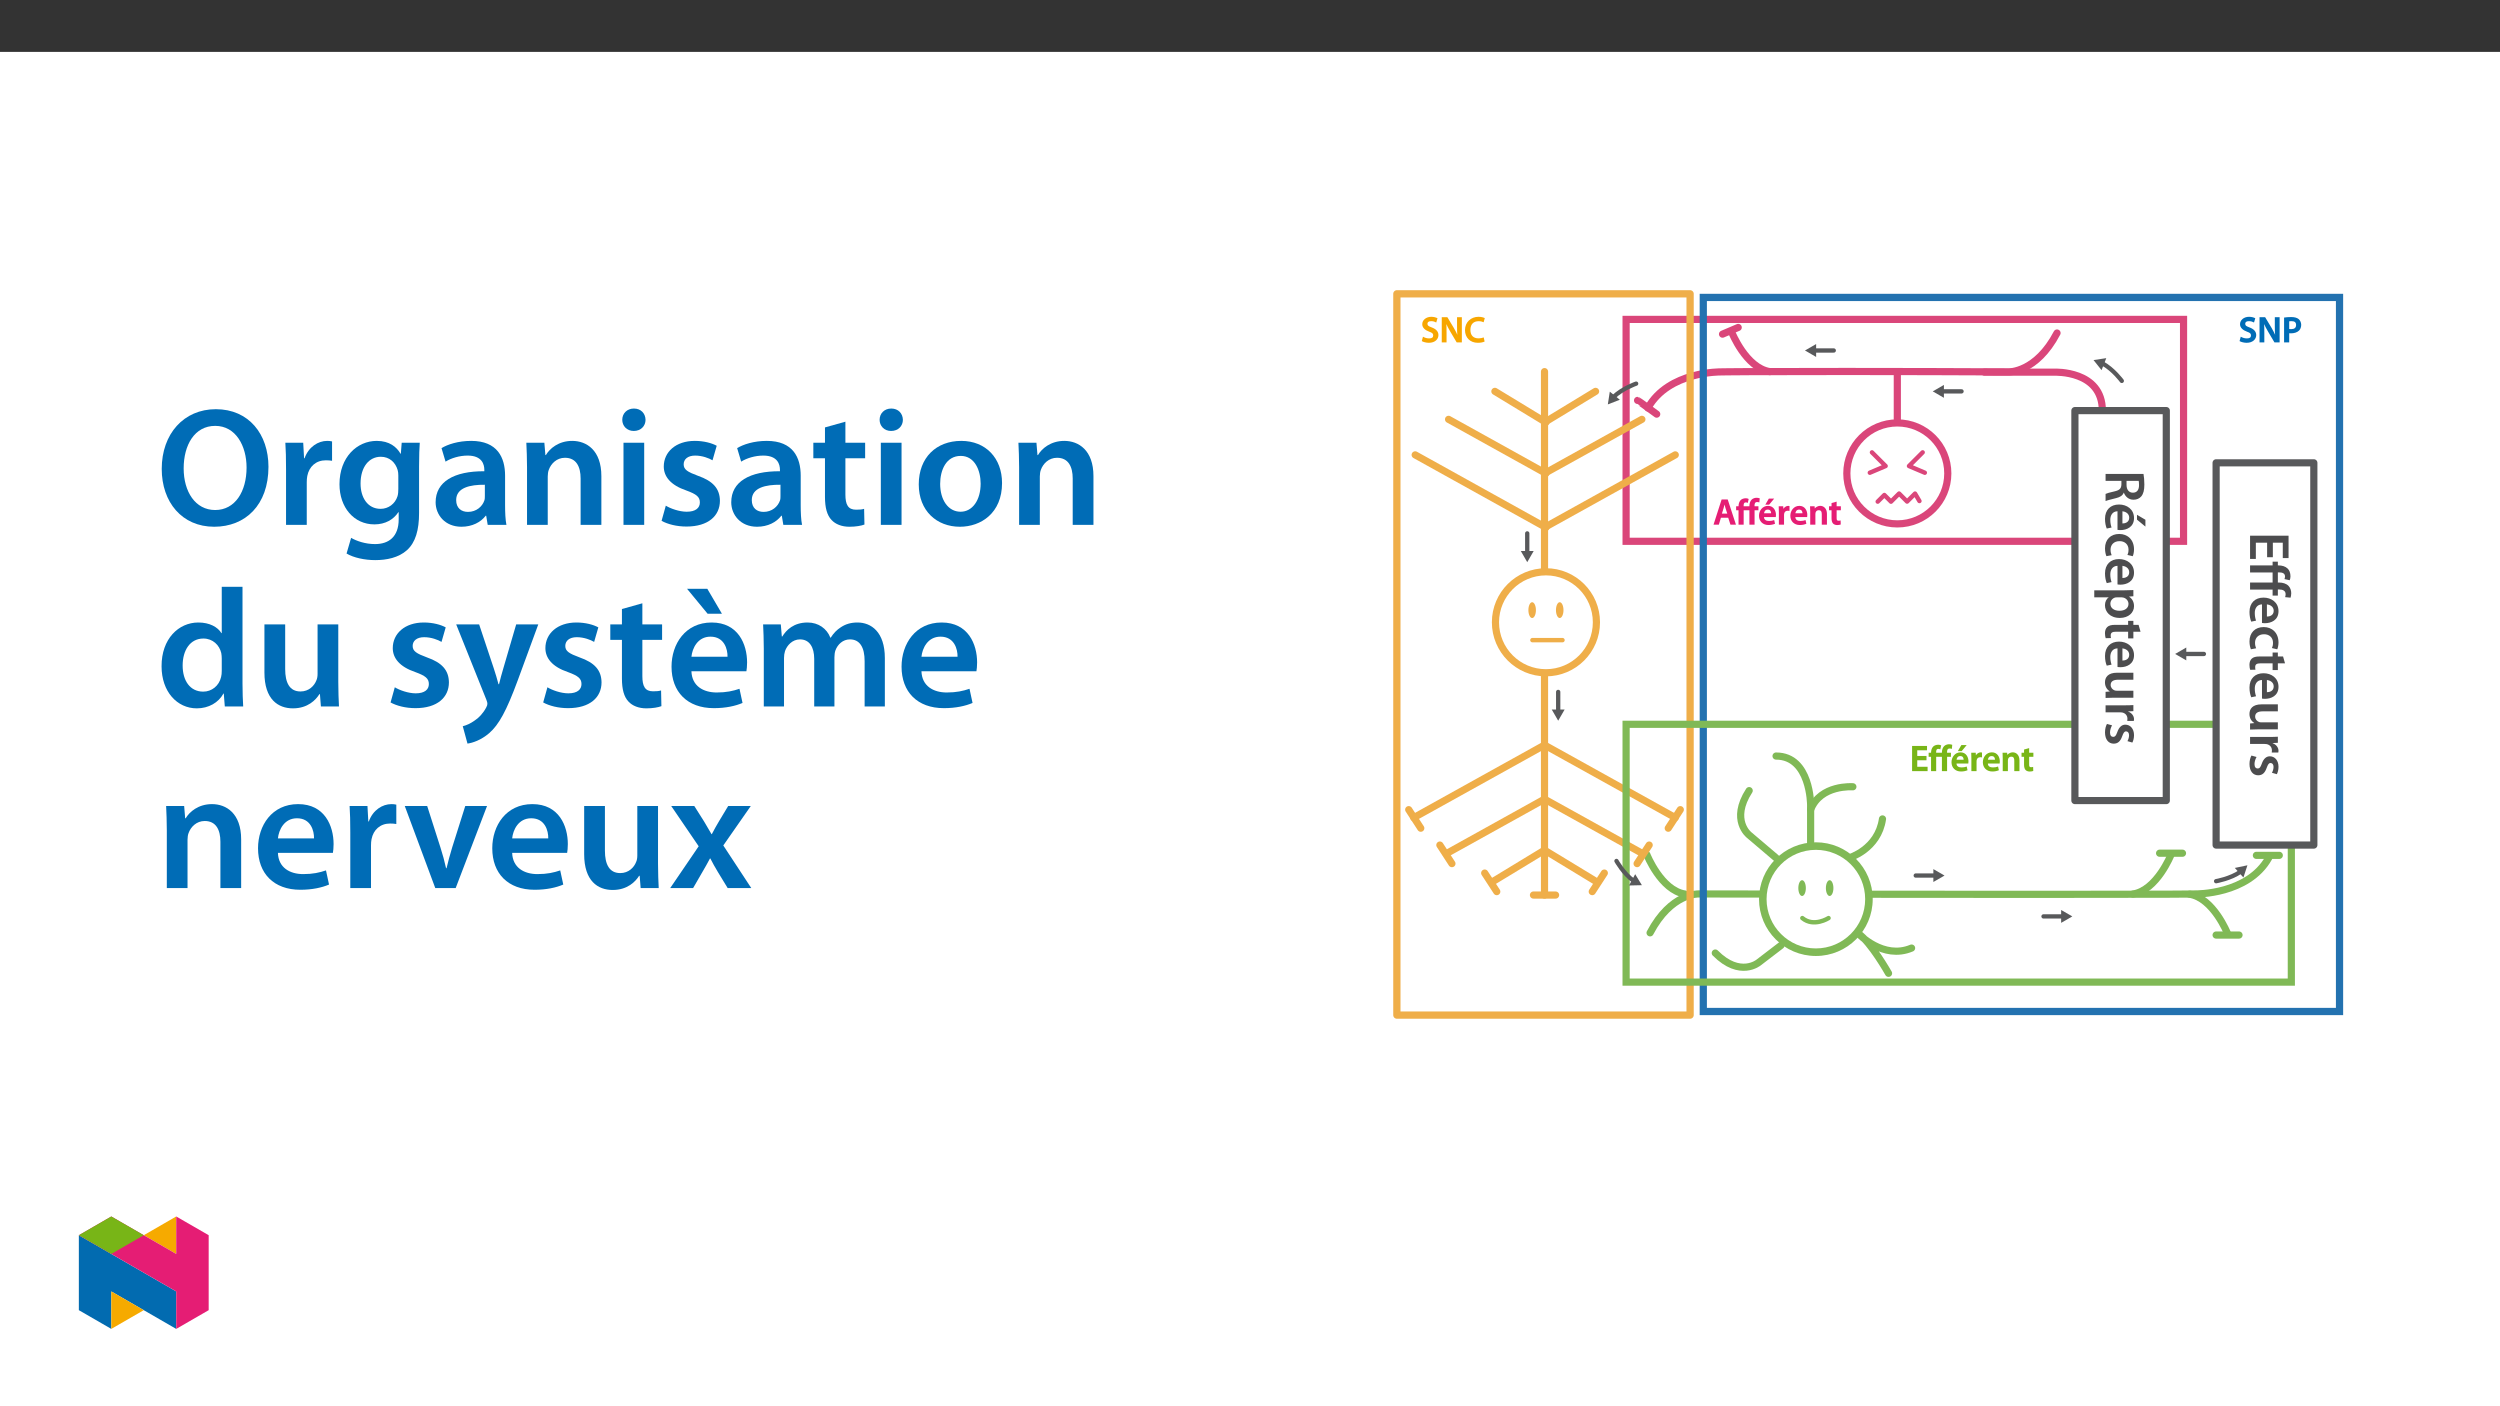 ﻿<?xml version="1.0" encoding="utf-8"?>
<svg xmlns="http://www.w3.org/2000/svg" xmlns:xlink="http://www.w3.org/1999/xlink" viewBox="0 0 960 540" version="1.1">
  <rect x="0" y="0" width="960" height="540" fill="#333333" stroke="none"/>
  <defs>
    <g>
      <symbol overflow="visible" id="glyph0-0">
        <path style="stroke:none;" d="M 0 0 L 7.109 0 L 7.109 -10.031 L -0.141 -10.031 L -0.141 0 Z M 3.578 -5.734 L 1.359 -9.062 L 5.609 -9.062 L 3.484 -5.875 Z M 3.984 -4.906 L 6.359 -8.469 L 6.141 -8.562 L 6.141 -1.453 L 6.359 -1.547 L 4.047 -5.016 Z M 1.203 -0.719 L 3.484 -4.156 L 5.609 -0.969 L 1.359 -0.969 Z M 0.594 -8.469 L 2.922 -5.016 L 0.594 -1.547 L 0.828 -1.453 L 0.828 -8.562 Z M 0.594 -8.469 " />
      </symbol>
      <symbol overflow="visible" id="glyph0-1">
        <path style="stroke:none;" d="M 0.469 -0.469 C 0.984 -0.156 2.125 0.156 3.125 0.156 C 5.547 0.156 6.812 -1.281 6.812 -2.797 C 6.812 -4.156 5.906 -5.125 4.266 -5.734 C 3.016 -6.219 2.594 -6.422 2.594 -7.141 C 2.594 -7.703 2.938 -8.156 4.016 -8.156 C 4.891 -8.156 5.453 -7.906 5.969 -7.641 L 6.453 -9.281 C 5.906 -9.562 5.078 -9.828 4.062 -9.828 C 2.016 -9.828 0.594 -8.531 0.594 -6.984 C 0.594 -5.625 1.719 -4.672 3.281 -4.109 C 4.469 -3.688 4.797 -3.391 4.797 -2.672 C 4.797 -1.906 4.328 -1.531 3.234 -1.531 C 2.359 -1.531 1.594 -1.766 0.875 -2.188 L 0.422 -0.516 Z M 0.469 -0.469 " />
      </symbol>
      <symbol overflow="visible" id="glyph0-2">
        <path style="stroke:none;" d="M 2.688 -0.125 L 2.688 -3.484 C 2.688 -5.031 2.672 -6.281 2.594 -7.391 L 2.453 -7.359 C 2.844 -6.453 3.5 -5.203 4.109 -4.172 L 6.578 0 L 8.562 0 L 8.562 -9.672 L 6.719 -9.672 L 6.719 -6.25 C 6.719 -4.812 6.734 -3.594 6.859 -2.484 L 7.031 -2.484 C 6.672 -3.359 6.062 -4.547 5.453 -5.594 L 3 -9.672 L 0.844 -9.672 L 0.844 0 L 2.688 0 Z M 2.688 -0.125 " />
      </symbol>
      <symbol overflow="visible" id="glyph0-3">
        <path style="stroke:none;" d="M 0.984 0 L 2.812 0 L 2.812 -3.516 C 2.938 -3.5 3.203 -3.484 3.531 -3.484 C 4.75 -3.484 5.891 -3.844 6.578 -4.531 C 7.109 -5.031 7.422 -5.859 7.422 -6.75 C 7.422 -7.625 7.016 -8.469 6.453 -8.938 C 5.859 -9.438 4.875 -9.734 3.609 -9.734 C 2.469 -9.734 1.625 -9.656 0.844 -9.531 L 0.844 0 Z M 2.688 -8.062 C 2.875 -8.109 3.203 -8.156 3.688 -8.156 C 4.875 -8.156 5.453 -7.734 5.453 -6.688 C 5.453 -5.594 4.812 -5.094 3.531 -5.094 C 3.188 -5.094 2.922 -5.109 2.812 -5.141 L 2.812 -8.094 Z M 2.688 -8.062 " />
      </symbol>
      <symbol overflow="visible" id="glyph0-4">
        <path style="stroke:none;" d="M 7.453 -1.891 C 6.984 -1.688 6.266 -1.547 5.578 -1.547 C 3.5 -1.547 2.422 -2.719 2.422 -4.797 C 2.422 -7.062 3.688 -8.141 5.594 -8.141 C 6.359 -8.141 6.984 -7.969 7.5 -7.734 L 7.938 -9.328 C 7.531 -9.547 6.656 -9.828 5.531 -9.828 C 2.656 -9.828 0.344 -7.812 0.344 -4.719 C 0.344 -1.844 2.297 0.156 5.281 0.156 C 6.438 0.156 7.328 -0.062 7.875 -0.328 L 7.531 -1.922 Z M 7.453 -1.891 " />
      </symbol>
      <symbol overflow="visible" id="glyph0-5">
        <path style="stroke:none;" d="M 6.25 -5.828 L 2.828 -5.828 L 2.828 -8 L 6.578 -8 L 6.578 -9.672 L 0.844 -9.672 L 0.844 0 L 6.797 0 L 6.797 -1.672 L 2.828 -1.672 L 2.828 -4.172 L 6.375 -4.172 L 6.375 -5.828 Z M 6.25 -5.828 " />
      </symbol>
      <symbol overflow="visible" id="glyph0-6">
        <path style="stroke:none;" d="M 7.141 -0.125 L 7.141 -5.516 L 8.625 -5.516 L 8.625 -7.062 L 7.125 -7.062 L 7.125 -7.266 C 7.125 -8.109 7.297 -8.688 8.156 -8.688 C 8.469 -8.688 8.688 -8.641 8.969 -8.531 L 9.125 -10.109 C 8.734 -10.234 8.359 -10.328 7.906 -10.328 C 7.312 -10.328 6.531 -10.109 6.031 -9.625 C 5.438 -9.062 5.156 -8.094 5.156 -7.219 L 5.156 -7.062 L 2.938 -7.062 L 2.938 -7.156 C 2.938 -8.016 3.047 -8.547 3.828 -8.547 C 4.062 -8.547 4.188 -8.516 4.531 -8.344 L 4.875 -9.875 C 4.516 -10.047 4.156 -10.141 3.797 -10.141 C 2.938 -10.141 2.203 -9.844 1.781 -9.406 C 1.234 -8.844 0.984 -7.938 0.984 -7.062 L 0.062 -7.062 L 0.062 -5.516 L 0.984 -5.516 L 0.984 0 L 2.953 0 L 2.953 -5.516 L 5.156 -5.516 L 5.156 0 L 7.141 0 Z M 7.141 -0.125 " />
      </symbol>
      <symbol overflow="visible" id="glyph0-7">
        <path style="stroke:none;" d="M 6.812 -3.047 C 6.844 -3.188 6.859 -3.453 6.859 -3.766 C 6.859 -5.266 6.016 -7.219 3.812 -7.219 C 1.625 -7.219 0.344 -5.297 0.344 -3.422 C 0.344 -1.344 1.781 0.141 3.984 0.141 C 4.969 0.141 5.781 -0.047 6.5 -0.344 L 6.188 -1.766 C 5.578 -1.547 5.016 -1.422 4.234 -1.422 C 3.125 -1.422 2.297 -1.812 2.266 -2.922 L 6.781 -2.922 Z M 2.266 -4.234 C 2.328 -4.938 2.656 -5.781 3.719 -5.781 C 4.859 -5.781 5 -4.875 5 -4.375 L 2.266 -4.375 Z M 4.109 -9.969 L 2.766 -7.672 L 4.234 -7.672 L 6.172 -10 L 4.141 -10 Z M 4.109 -9.969 " />
      </symbol>
      <symbol overflow="visible" id="glyph0-8">
        <path style="stroke:none;" d="M 0.922 0 L 2.766 0 L 2.766 -3.656 C 2.766 -3.844 2.781 -4.016 2.797 -4.172 C 2.953 -4.953 3.406 -5.344 4.219 -5.344 C 4.422 -5.344 4.578 -5.328 4.859 -5.281 L 4.859 -7.141 C 4.594 -7.203 4.5 -7.219 4.328 -7.219 C 3.594 -7.219 2.656 -6.578 2.375 -5.781 L 2.531 -5.781 L 2.453 -7.062 L 0.719 -7.062 C 0.766 -6.328 0.781 -5.656 0.781 -4.734 L 0.781 0 Z M 0.922 0 " />
      </symbol>
      <symbol overflow="visible" id="glyph0-9">
        <path style="stroke:none;" d="M 6.812 -3.047 C 6.844 -3.188 6.859 -3.453 6.859 -3.766 C 6.859 -5.266 6.016 -7.219 3.812 -7.219 C 1.625 -7.219 0.344 -5.297 0.344 -3.422 C 0.344 -1.344 1.781 0.141 3.984 0.141 C 4.969 0.141 5.781 -0.047 6.5 -0.344 L 6.188 -1.766 C 5.578 -1.547 5.016 -1.422 4.234 -1.422 C 3.125 -1.422 2.297 -1.812 2.266 -2.922 L 6.781 -2.922 Z M 2.266 -4.234 C 2.328 -4.938 2.656 -5.781 3.719 -5.781 C 4.859 -5.781 5 -4.875 5 -4.375 L 2.266 -4.375 Z M 2.266 -4.234 " />
      </symbol>
      <symbol overflow="visible" id="glyph0-10">
        <path style="stroke:none;" d="M 0.922 0 L 2.766 0 L 2.766 -4.125 C 2.766 -4.328 2.797 -4.531 2.844 -4.672 C 3.031 -5.188 3.375 -5.547 4.062 -5.547 C 5 -5.547 5.219 -4.938 5.219 -3.969 L 5.219 0 L 7.203 0 L 7.203 -4.156 C 7.203 -6.312 5.844 -7.219 4.656 -7.219 C 3.531 -7.219 2.688 -6.531 2.406 -6.047 L 2.547 -6.047 L 2.469 -7.062 L 0.719 -7.062 C 0.75 -6.328 0.781 -5.672 0.781 -4.891 L 0.781 0 Z M 0.922 0 " />
      </symbol>
      <symbol overflow="visible" id="glyph0-11">
        <path style="stroke:none;" d="M 1.062 -8.188 L 1.062 -7.062 L 0.094 -7.062 L 0.094 -5.516 L 1.062 -5.516 L 1.062 -2.438 C 1.062 -1.547 1.266 -0.828 1.641 -0.438 C 1.969 -0.078 2.578 0.156 3.219 0.156 C 3.75 0.156 4.219 0.062 4.594 -0.062 L 4.547 -1.625 C 4.234 -1.531 4.078 -1.516 3.766 -1.516 C 3.109 -1.516 3.016 -1.797 3.016 -2.641 L 3.016 -5.516 L 4.641 -5.516 L 4.641 -7.062 L 3.016 -7.062 L 3.016 -8.844 L 1.062 -8.297 Z M 1.062 -8.188 " />
      </symbol>
      <symbol overflow="visible" id="glyph0-12">
        <path style="stroke:none;" d="M 5.703 -2.797 L 6.609 0 L 8.719 0 L 5.562 -9.672 L 3.219 -9.672 L 0.109 0 L 2.156 0 L 2.953 -2.672 L 5.766 -2.672 Z M 3.281 -4.094 L 4 -6.406 C 4.156 -6.969 4.312 -7.625 4.406 -8.031 L 4.25 -8.031 C 4.359 -7.625 4.5 -6.984 4.688 -6.406 L 5.391 -4.234 L 3.328 -4.234 Z M 3.281 -4.094 " />
      </symbol>
      <symbol overflow="visible" id="glyph1-0">
        <path style="stroke:none;" d="M 0 0 L 0 10.953 L 15.344 10.953 L 15.344 0 Z M 8.656 5.484 L 14.25 1.75 L 14.25 9.203 Z M 7.672 6.141 L 13.266 9.859 L 2.078 9.859 Z M 1.094 1.75 L 6.688 5.484 L 1.094 9.203 Z M 13.266 1.094 L 7.672 4.828 L 2.078 1.094 Z M 13.266 1.094 " />
      </symbol>
      <symbol overflow="visible" id="glyph1-1">
        <path style="stroke:none;" d="M 0 1.562 L 0 4.234 L 6.078 4.234 L 6.078 5.594 C 6.031 7.125 5.422 7.797 3.484 8.25 C 1.641 8.641 0.438 9.016 0 9.234 L 0 11.984 C 0.562 11.703 2.281 11.312 4.125 10.828 C 5.547 10.484 6.578 9.844 6.969 8.766 L 7.031 8.766 C 7.516 10.172 8.812 11.469 10.719 11.469 C 11.984 11.469 13.016 11 13.703 10.188 C 14.531 9.188 14.891 7.766 14.891 5.641 C 14.891 4.078 14.75 2.594 14.562 1.562 Z M 12.719 4.234 C 12.781 4.5 12.844 5.047 12.844 5.891 C 12.844 7.656 12.078 8.766 10.484 8.766 C 9.016 8.766 8.047 7.656 8.047 5.828 L 8.047 4.234 Z M 12.719 4.234 " />
      </symbol>
      <symbol overflow="visible" id="glyph1-2">
        <path style="stroke:none;" d="M 4.578 10.5 C 4.828 10.547 5.219 10.594 5.719 10.594 C 8.062 10.594 10.922 9.453 10.922 5.984 C 10.922 2.562 8.141 0.766 5.172 0.766 C 1.906 0.766 -0.219 2.812 -0.219 6.266 C -0.219 7.797 0.062 9.078 0.453 10 L 2.297 9.609 C 2.016 8.766 1.812 7.891 1.812 6.641 C 1.812 4.906 2.656 3.422 4.578 3.359 Z M 6.469 3.359 C 7.562 3.469 9.078 4.172 9.078 5.828 C 9.078 7.625 7.453 8.062 6.469 8.047 Z M 15.297 6.625 L 12.062 4.719 L 12.062 6.578 L 15.297 9.25 Z M 15.297 6.625 " />
      </symbol>
      <symbol overflow="visible" id="glyph1-3">
        <path style="stroke:none;" d="M 2.328 8.922 C 2.109 8.391 1.906 7.719 1.906 6.797 C 1.906 4.953 3.156 3.531 5.344 3.531 C 7.297 3.5 8.812 4.734 8.812 6.797 C 8.812 7.766 8.609 8.391 8.391 8.828 L 10.438 9.312 C 10.703 8.703 10.922 7.688 10.922 6.703 C 10.922 2.953 8.438 0.766 5.234 0.766 C 1.922 0.766 -0.219 2.938 -0.219 6.266 C -0.219 7.609 0.062 8.719 0.328 9.297 Z M 2.328 8.922 " />
      </symbol>
      <symbol overflow="visible" id="glyph1-4">
        <path style="stroke:none;" d="M 4.578 10.5 C 4.828 10.547 5.219 10.594 5.719 10.594 C 8.062 10.594 10.922 9.453 10.922 5.984 C 10.922 2.562 8.141 0.766 5.172 0.766 C 1.906 0.766 -0.219 2.812 -0.219 6.266 C -0.219 7.797 0.062 9.078 0.453 10 L 2.297 9.609 C 2.016 8.766 1.812 7.891 1.812 6.641 C 1.812 4.906 2.656 3.422 4.578 3.359 Z M 6.469 3.359 C 7.562 3.469 9.078 4.172 9.078 5.828 C 9.078 7.625 7.453 8.062 6.469 8.047 Z M 6.469 3.359 " />
      </symbol>
      <symbol overflow="visible" id="glyph1-5">
        <path style="stroke:none;" d="M -4.344 1.453 L -4.344 4.141 L 1.188 4.141 L 1.188 4.188 C 0.328 4.734 -0.234 5.859 -0.234 7.188 C -0.234 9.625 1.625 12.062 5.484 12.062 C 8.812 12.062 10.922 10.016 10.922 7.562 C 10.922 5.938 10.234 4.688 9.031 3.906 L 9.031 3.859 L 10.672 3.734 L 10.672 1.359 C 9.672 1.406 8.531 1.453 7.125 1.453 Z M 6.109 4.141 C 6.328 4.141 6.578 4.188 6.797 4.234 C 7.984 4.516 8.797 5.547 8.797 6.672 C 8.797 8.391 7.25 9.312 5.375 9.312 C 3.266 9.312 1.844 8.312 1.844 6.594 C 1.844 5.438 2.625 4.5 3.734 4.203 C 3.969 4.172 4.203 4.141 4.469 4.141 Z M 6.109 4.141 " />
      </symbol>
      <symbol overflow="visible" id="glyph1-6">
        <path style="stroke:none;" d="M 12.672 1.891 L 10.672 1.891 L 10.672 0.375 L 8.656 0.375 L 8.656 1.891 L 3.641 1.891 C 2.234 1.891 1.25 2.141 0.641 2.734 C 0.094 3.25 -0.234 4.062 -0.234 5.062 C -0.234 5.891 -0.109 6.625 0.047 7.016 L 2.078 6.969 C 2 6.672 1.969 6.406 1.969 5.922 C 1.969 4.891 2.625 4.531 3.953 4.531 L 8.656 4.531 L 8.656 7.109 L 10.672 7.109 L 10.672 4.531 L 13.422 4.531 Z M 12.672 1.891 " />
      </symbol>
      <symbol overflow="visible" id="glyph1-7">
        <path style="stroke:none;" d="M 10.672 11 L 10.672 8.312 L 4.234 8.312 C 3.922 8.312 3.609 8.266 3.391 8.156 C 2.703 7.891 1.953 7.188 1.953 6.094 C 1.953 4.672 3.094 4.094 4.859 4.094 L 10.672 4.094 L 10.672 1.406 L 4.406 1.406 C 0.922 1.406 -0.234 3.172 -0.234 5.109 C -0.234 7.031 0.859 8.094 1.594 8.547 L 1.594 8.609 L 0 8.75 L 0 11.094 C 0.875 11.047 1.922 11 3.203 11 Z M 10.672 11 " />
      </symbol>
      <symbol overflow="visible" id="glyph1-8">
        <path style="stroke:none;" d="M 0 1.453 L 0 4.141 L 5.547 4.141 C 5.828 4.141 6.109 4.172 6.359 4.203 C 7.578 4.453 8.391 5.344 8.391 6.625 C 8.391 6.953 8.375 7.188 8.328 7.438 L 10.844 7.438 C 10.891 7.219 10.922 7.062 10.922 6.797 C 10.922 5.641 10.156 4.391 8.656 3.859 L 8.656 3.797 L 10.672 3.688 L 10.672 1.359 C 9.734 1.422 8.688 1.453 7.234 1.453 Z M 0 1.453 " />
      </symbol>
      <symbol overflow="visible" id="glyph1-9">
        <path style="stroke:none;" d="M 0.531 0.797 C 0.094 1.578 -0.219 2.734 -0.219 4.031 C -0.219 6.859 1.188 8.375 3.141 8.375 C 4.719 8.359 5.703 7.469 6.375 5.531 C 6.891 4.172 7.188 3.656 7.875 3.656 C 8.531 3.656 9.016 4.188 9.016 5.156 C 9.016 6.094 8.656 6.969 8.391 7.406 L 10.281 7.953 C 10.625 7.328 10.922 6.297 10.922 5.109 C 10.922 2.625 9.469 1.078 7.578 1.078 C 6.312 1.078 5.172 1.922 4.469 4.016 C 3.984 5.328 3.641 5.766 2.922 5.766 C 2.219 5.766 1.703 5.234 1.703 4.062 C 1.703 3.094 2.125 1.922 2.5 1.344 Z M 0.531 0.797 " />
      </symbol>
      <symbol overflow="visible" id="glyph1-10">
        <path style="stroke:none;" d="M 8.75 9.828 L 8.75 4.25 L 12.562 4.25 L 12.562 10.156 L 14.781 10.156 L 14.781 1.562 L 0 1.562 L 0 10.484 L 2.219 10.484 L 2.219 4.25 L 6.547 4.25 L 6.547 9.828 Z M 8.75 9.828 " />
      </symbol>
      <symbol overflow="visible" id="glyph1-11">
        <path style="stroke:none;" d="M 0 11.031 L 8.656 11.031 L 8.656 13.344 L 10.672 13.344 L 10.672 11 L 11.219 11 C 12.547 11 13.656 11.469 13.656 12.797 C 13.656 13.312 13.562 13.656 13.453 13.938 L 15.547 14.141 C 15.672 13.719 15.812 13.125 15.812 12.438 C 15.812 11.484 15.516 10.406 14.781 9.625 C 13.906 8.703 12.516 8.328 11.141 8.328 L 10.672 8.328 L 10.672 4.422 L 11.047 4.422 C 12.391 4.422 13.422 4.781 13.422 6 C 13.422 6.375 13.328 6.734 13.203 7 L 15.219 7.438 C 15.375 7.109 15.516 6.531 15.516 5.969 C 15.516 4.609 15.109 3.609 14.422 2.953 C 13.547 2.109 12.281 1.75 10.891 1.75 L 10.672 1.75 L 10.672 0.312 L 8.656 0.312 L 8.656 1.75 L 0 1.75 L 0 4.453 L 8.656 4.453 L 8.656 8.328 L 0 8.328 Z M 0 11.031 " />
      </symbol>
      <symbol overflow="visible" id="glyph2-0">
        <path style="stroke:none;" d="M 0 0 L 32.375 0 L 32.375 -45.328 L 0 -45.328 Z M 16.188 -25.578 L 5.188 -42.094 L 27.188 -42.094 Z M 18.125 -22.656 L 29.141 -39.172 L 29.141 -6.156 Z M 5.188 -3.234 L 16.188 -19.75 L 27.188 -3.234 Z M 3.234 -39.172 L 14.25 -22.656 L 3.234 -6.156 Z M 3.234 -39.172 " />
      </symbol>
      <symbol overflow="visible" id="glyph2-1">
        <path style="stroke:none;" d="M 23.109 -44.422 C 10.812 -44.422 2.328 -34.969 2.328 -21.5 C 2.328 -8.734 10.094 0.719 22.469 0.719 C 34.453 0.719 43.312 -7.641 43.312 -22.281 C 43.312 -34.766 35.812 -44.422 23.109 -44.422 Z M 22.859 -38.016 C 30.828 -38.016 34.906 -30.234 34.906 -22.016 C 34.906 -12.891 30.562 -5.703 22.859 -5.703 C 15.219 -5.703 10.75 -12.75 10.75 -21.688 C 10.75 -30.688 14.953 -38.016 22.859 -38.016 Z M 22.859 -38.016 " />
      </symbol>
      <symbol overflow="visible" id="glyph2-2">
        <path style="stroke:none;" d="M 4.281 0 L 12.234 0 L 12.234 -16.375 C 12.234 -17.219 12.297 -18.062 12.438 -18.781 C 13.141 -22.406 15.797 -24.797 19.547 -24.797 C 20.531 -24.797 21.234 -24.734 21.953 -24.609 L 21.953 -32.047 C 21.297 -32.188 20.844 -32.25 20.078 -32.25 C 16.641 -32.25 12.953 -29.984 11.391 -25.578 L 11.203 -25.578 L 10.875 -31.531 L 4.016 -31.531 C 4.203 -28.75 4.281 -25.641 4.281 -21.375 Z M 4.281 0 " />
      </symbol>
      <symbol overflow="visible" id="glyph2-3">
        <path style="stroke:none;" d="M 32.828 -22.469 C 32.828 -26.812 32.953 -29.391 33.094 -31.531 L 26.156 -31.531 L 25.828 -27.328 L 25.703 -27.328 C 24.219 -29.922 21.438 -32.25 16.578 -32.25 C 9 -32.25 2.266 -25.969 2.266 -15.609 C 2.266 -6.672 7.828 -0.188 15.672 -0.188 C 19.875 -0.188 23.047 -2.078 24.859 -4.859 L 25 -4.859 L 25 -2.141 C 25 4.656 21.109 7.375 15.922 7.375 C 12.109 7.375 8.734 6.156 6.734 4.984 L 4.984 11 C 7.703 12.625 11.984 13.531 16 13.531 C 20.328 13.531 24.922 12.625 28.172 9.719 C 31.469 6.734 32.828 2 32.828 -4.594 Z M 24.859 -13.797 C 24.859 -12.891 24.797 -11.781 24.547 -11 C 23.641 -8.094 21.047 -6.156 18.062 -6.156 C 13.078 -6.156 10.359 -10.484 10.359 -15.859 C 10.359 -22.281 13.656 -26.156 18.125 -26.156 C 21.5 -26.156 23.766 -23.953 24.609 -21.047 C 24.797 -20.391 24.859 -19.688 24.859 -18.906 Z M 24.859 -13.797 " />
      </symbol>
      <symbol overflow="visible" id="glyph2-4">
        <path style="stroke:none;" d="M 28.75 -18.906 C 28.75 -25.828 25.828 -32.25 15.734 -32.25 C 10.75 -32.25 6.672 -30.891 4.344 -29.469 L 5.891 -24.281 C 8.031 -25.641 11.266 -26.609 14.375 -26.609 C 19.938 -26.609 20.781 -23.188 20.781 -21.109 L 20.781 -20.594 C 9.125 -20.656 2.078 -16.578 2.078 -8.672 C 2.078 -3.891 5.641 0.719 11.984 0.719 C 16.125 0.719 19.422 -1.031 21.297 -3.5 L 21.5 -3.5 L 22.078 0 L 29.266 0 C 28.875 -1.938 28.75 -4.734 28.75 -7.578 Z M 20.984 -11.078 C 20.984 -10.484 20.984 -9.906 20.781 -9.328 C 20 -7.062 17.734 -4.984 14.5 -4.984 C 11.984 -4.984 9.969 -6.406 9.969 -9.516 C 9.969 -14.312 15.344 -15.469 20.984 -15.406 Z M 20.984 -11.078 " />
      </symbol>
      <symbol overflow="visible" id="glyph2-5">
        <path style="stroke:none;" d="M 4.281 0 L 12.234 0 L 12.234 -18.578 C 12.234 -19.484 12.375 -20.469 12.625 -21.109 C 13.469 -23.5 15.672 -25.766 18.844 -25.766 C 23.188 -25.766 24.859 -22.344 24.859 -17.812 L 24.859 0 L 32.828 0 L 32.828 -18.719 C 32.828 -28.688 27.125 -32.25 21.625 -32.25 C 16.375 -32.25 12.953 -29.266 11.531 -26.812 L 11.328 -26.812 L 10.938 -31.531 L 4.016 -31.531 C 4.141 -28.812 4.281 -25.766 4.281 -22.141 Z M 4.281 0 " />
      </symbol>
      <symbol overflow="visible" id="glyph2-6">
        <path style="stroke:none;" d="M 12.234 0 L 12.234 -31.531 L 4.281 -31.531 L 4.281 0 Z M 8.281 -44.672 C 5.641 -44.672 3.812 -42.797 3.812 -40.344 C 3.812 -38.016 5.562 -36.062 8.219 -36.062 C 11 -36.062 12.75 -38.016 12.75 -40.344 C 12.688 -42.797 11 -44.672 8.281 -44.672 Z M 8.281 -44.672 " />
      </symbol>
      <symbol overflow="visible" id="glyph2-7">
        <path style="stroke:none;" d="M 2.328 -1.547 C 4.656 -0.266 8.094 0.641 11.906 0.641 C 20.266 0.641 24.734 -3.5 24.734 -9.266 C 24.672 -13.922 22.078 -16.828 16.312 -18.844 C 12.297 -20.328 10.812 -21.234 10.812 -23.25 C 10.812 -25.188 12.375 -26.609 15.219 -26.609 C 18 -26.609 20.594 -25.578 21.891 -24.797 L 23.5 -30.375 C 21.625 -31.406 18.578 -32.25 15.094 -32.25 C 7.766 -32.25 3.172 -27.969 3.172 -22.406 C 3.172 -18.641 5.703 -15.281 11.844 -13.203 C 15.734 -11.781 17.031 -10.75 17.031 -8.609 C 17.031 -6.547 15.469 -5.047 11.984 -5.047 C 9.125 -5.047 5.703 -6.281 3.953 -7.375 Z M 2.328 -1.547 " />
      </symbol>
      <symbol overflow="visible" id="glyph2-8">
        <path style="stroke:none;" d="M 5.562 -37.422 L 5.562 -31.531 L 1.094 -31.531 L 1.094 -25.578 L 5.562 -25.578 L 5.562 -10.75 C 5.562 -6.609 6.344 -3.688 8.094 -1.875 C 9.578 -0.266 11.984 0.719 14.953 0.719 C 17.422 0.719 19.547 0.328 20.719 -0.125 L 20.594 -6.156 C 19.688 -5.891 18.906 -5.828 17.484 -5.828 C 14.438 -5.828 13.406 -7.766 13.406 -11.656 L 13.406 -25.578 L 20.984 -25.578 L 20.984 -31.531 L 13.406 -31.531 L 13.406 -39.625 Z M 5.562 -37.422 " />
      </symbol>
      <symbol overflow="visible" id="glyph2-9">
        <path style="stroke:none;" d="M 18.578 -32.25 C 9.062 -32.25 2.266 -25.906 2.266 -15.547 C 2.266 -5.375 9.188 0.719 18.062 0.719 C 26.094 0.719 34.25 -4.469 34.25 -16.062 C 34.25 -25.641 27.969 -32.25 18.578 -32.25 Z M 18.391 -26.484 C 23.828 -26.484 26.031 -20.781 26.031 -15.859 C 26.031 -9.453 22.859 -5.047 18.328 -5.047 C 13.531 -5.047 10.484 -9.641 10.484 -15.734 C 10.484 -20.984 12.75 -26.484 18.391 -26.484 Z M 18.391 -26.484 " />
      </symbol>
      <symbol overflow="visible" id="glyph2-10">
        <path style="stroke:none;" d="M 25.375 -45.969 L 25.375 -28.172 L 25.25 -28.172 C 23.828 -30.5 20.719 -32.25 16.375 -32.25 C 8.812 -32.25 2.203 -25.969 2.266 -15.406 C 2.266 -5.703 8.219 0.719 15.797 0.719 C 20.328 0.719 24.156 -1.484 26.031 -4.984 L 26.156 -4.984 L 26.547 0 L 33.609 0 C 33.469 -2.141 33.344 -5.641 33.344 -8.875 L 33.344 -45.969 Z M 25.375 -13.656 C 25.375 -12.828 25.312 -12.047 25.125 -11.328 C 24.344 -7.906 21.5 -5.703 18.266 -5.703 C 13.203 -5.703 10.359 -9.906 10.359 -15.734 C 10.359 -21.562 13.203 -26.094 18.328 -26.094 C 21.953 -26.094 24.469 -23.562 25.188 -20.531 C 25.312 -19.875 25.375 -19.031 25.375 -18.391 Z M 25.375 -13.656 " />
      </symbol>
      <symbol overflow="visible" id="glyph2-11">
        <path style="stroke:none;" d="M 32.5 -31.531 L 24.547 -31.531 L 24.547 -12.5 C 24.547 -11.594 24.406 -10.688 24.094 -10.031 C 23.312 -7.969 21.234 -5.766 18 -5.766 C 13.797 -5.766 12.109 -9.125 12.109 -14.375 L 12.109 -31.531 L 4.141 -31.531 L 4.141 -13.016 C 4.141 -2.719 9.391 0.719 15.094 0.719 C 20.781 0.719 23.891 -2.531 25.25 -4.734 L 25.453 -4.734 L 25.828 0 L 32.766 0 C 32.641 -2.594 32.5 -5.703 32.5 -9.453 Z M 32.5 -31.531 " />
      </symbol>
      <symbol overflow="visible" id="glyph2-12">
        <path style="stroke:none;" d="M 0.516 -31.531 L 12.109 -2.594 C 12.438 -1.812 12.5 -1.359 12.5 -1.031 C 12.5 -0.641 12.375 -0.188 12.047 0.391 C 10.938 2.531 9.188 4.406 7.641 5.375 C 6.016 6.547 4.406 7.25 3.047 7.578 L 4.859 14.25 C 6.797 13.984 10.031 12.953 13.203 10.234 C 16.906 7 19.812 1.75 24.156 -10.031 L 32.047 -31.531 L 23.562 -31.531 L 18.641 -14.703 C 18 -12.688 17.422 -10.297 16.969 -8.547 L 16.766 -8.547 C 16.312 -10.297 15.609 -12.688 14.953 -14.641 L 9.328 -31.531 Z M 0.516 -31.531 " />
      </symbol>
      <symbol overflow="visible" id="glyph2-13">
        <path style="stroke:none;" d="M 31.016 -13.531 C 31.141 -14.25 31.281 -15.406 31.281 -16.906 C 31.281 -23.828 27.906 -32.25 17.672 -32.25 C 7.578 -32.25 2.266 -24.016 2.266 -15.281 C 2.266 -5.641 8.281 0.641 18.516 0.641 C 23.047 0.641 26.812 -0.188 29.531 -1.359 L 28.359 -6.797 C 25.906 -5.953 23.312 -5.375 19.625 -5.375 C 14.5 -5.375 10.094 -7.828 9.906 -13.531 Z M 9.906 -19.094 C 10.234 -22.344 12.297 -26.812 17.219 -26.812 C 22.531 -26.812 23.828 -22.016 23.766 -19.094 Z M 8.219 -45.203 L 16.125 -35.609 L 21.625 -35.609 L 16 -45.203 Z M 8.219 -45.203 " />
      </symbol>
      <symbol overflow="visible" id="glyph2-14">
        <path style="stroke:none;" d="M 4.281 0 L 12.047 0 L 12.047 -18.641 C 12.047 -19.547 12.172 -20.469 12.438 -21.297 C 13.203 -23.438 15.219 -25.766 18.188 -25.766 C 21.891 -25.766 23.641 -22.656 23.641 -18.266 L 23.641 0 L 31.406 0 L 31.406 -18.906 C 31.406 -19.812 31.531 -20.844 31.797 -21.562 C 32.641 -23.828 34.641 -25.766 37.359 -25.766 C 41.188 -25.766 43 -22.656 43 -17.422 L 43 0 L 50.766 0 L 50.766 -18.578 C 50.766 -28.688 45.453 -32.25 40.281 -32.25 C 37.625 -32.25 35.609 -31.594 33.797 -30.375 C 32.375 -29.469 31.078 -28.172 29.984 -26.422 L 29.844 -26.422 C 28.484 -29.922 25.25 -32.25 21.109 -32.25 C 15.734 -32.25 12.891 -29.328 11.391 -26.875 L 11.203 -26.875 L 10.812 -31.531 L 4.016 -31.531 C 4.141 -28.812 4.281 -25.766 4.281 -22.141 Z M 4.281 0 " />
      </symbol>
      <symbol overflow="visible" id="glyph2-15">
        <path style="stroke:none;" d="M 31.016 -13.531 C 31.141 -14.25 31.281 -15.406 31.281 -16.906 C 31.281 -23.828 27.906 -32.25 17.672 -32.25 C 7.578 -32.25 2.266 -24.016 2.266 -15.281 C 2.266 -5.641 8.281 0.641 18.516 0.641 C 23.047 0.641 26.812 -0.188 29.531 -1.359 L 28.359 -6.797 C 25.906 -5.953 23.312 -5.375 19.625 -5.375 C 14.5 -5.375 10.094 -7.828 9.906 -13.531 Z M 9.906 -19.094 C 10.234 -22.344 12.297 -26.812 17.219 -26.812 C 22.531 -26.812 23.828 -22.016 23.766 -19.094 Z M 9.906 -19.094 " />
      </symbol>
      <symbol overflow="visible" id="glyph2-16">
        <path style="stroke:none;" d="M 0.719 -31.531 L 12.438 0 L 20.266 0 L 32.312 -31.531 L 23.953 -31.531 L 18.906 -15.547 C 18.062 -12.688 17.359 -10.234 16.766 -7.641 L 16.578 -7.641 C 16 -10.234 15.344 -12.75 14.438 -15.547 L 9.328 -31.531 Z M 0.719 -31.531 " />
      </symbol>
      <symbol overflow="visible" id="glyph2-17">
        <path style="stroke:none;" d="M 0.719 -31.531 L 11.266 -16.062 L 0.328 0 L 9.125 0 L 12.75 -6.281 C 13.734 -8.031 14.703 -9.578 15.609 -11.391 L 15.734 -11.391 C 16.641 -9.641 17.547 -7.969 18.578 -6.281 L 22.406 0 L 31.469 0 L 20.719 -16.375 L 31.281 -31.531 L 22.594 -31.531 L 19.094 -25.703 C 18.125 -24.094 17.219 -22.469 16.312 -20.719 L 16.188 -20.719 C 15.281 -22.344 14.375 -23.891 13.344 -25.578 L 9.578 -31.531 Z M 0.719 -31.531 " />
      </symbol>
    </g>
    <clipPath id="clip1">
      <path d="M 535.004 111.43 L 651 111.43 L 651 391.195 L 535.004 391.195 Z M 535.004 111.43 " />
    </clipPath>
    <clipPath id="clip2">
      <path d="M 652 112 L 899.766 112 L 899.766 390 L 652 390 Z M 652 112 " />
    </clipPath>
    <clipPath id="clip3">
      <path d="M 30.277 474 L 68 474 L 68 510.301 L 30.277 510.301 Z M 30.277 474 " />
    </clipPath>
    <clipPath id="clip4">
      <path d="M 42 495 L 56 495 L 56 510.301 L 42 510.301 Z M 42 495 " />
    </clipPath>
    <clipPath id="clip5">
      <path d="M 55 467.125 L 68 467.125 L 68 482 L 55 482 Z M 55 467.125 " />
    </clipPath>
    <clipPath id="clip6">
      <path d="M 30.277 467.125 L 80.133 467.125 L 80.133 510.301 L 30.277 510.301 Z M 30.277 467.125 " />
    </clipPath>
    <clipPath id="clip7">
      <path d="M 30.277 467.125 L 56 467.125 L 56 482 L 30.277 482 Z M 30.277 467.125 " />
    </clipPath>
  </defs>
  <g id="surface1">
    <path style=" stroke:none;fill-rule:nonzero;fill:rgb(100%,100%,100%);fill-opacity:1;" d="M 0 559.926 L 960 559.926 L 960 19.926 L 0 19.926 Z M 0 559.926 " />
    <path style=" stroke:none;fill-rule:nonzero;fill:rgb(85.5%,27.499%,47.8%);fill-opacity:1;" d="M 839.859 121.27 L 623.043 121.27 L 623.043 209.238 L 839.859 209.238 Z M 837.105 206.48 L 625.801 206.48 L 625.801 124.027 L 837.105 124.027 Z M 837.105 206.48 " />
    <path style="fill:none;stroke-width:3.243;stroke-linecap:round;stroke-linejoin:round;stroke:rgb(85.5%,27.499%,47.8%);stroke-opacity:1;stroke-miterlimit:4;" d="M 0.001 -0 L 0.001 -26.402 " transform="matrix(0.85,0,0,-0.85,728.569,142.812)" />
    <path style="fill:none;stroke-width:3.243;stroke-linecap:round;stroke-linejoin:round;stroke:rgb(85.5%,27.499%,47.8%);stroke-opacity:1;stroke-miterlimit:4;" d="M 0.002 -0.002 C -9.428 -17.998 -21.855 -17.571 -21.855 -17.571 C -21.855 -17.571 -78.624 -17.235 -138.969 -17.451 C -146.988 -17.484 -152.048 -17.571 -151.827 -17.571 C -151.827 -17.571 -175.453 -17.171 -184.824 -33.858 " transform="matrix(0.85,0,0,-0.85,789.897,127.877)" />
    <path style="fill:none;stroke-width:3.243;stroke-linecap:round;stroke-linejoin:round;stroke:rgb(85.5%,27.499%,47.8%);stroke-opacity:1;stroke-miterlimit:4;" d="M 0.001 0.001 C 0.001 0.001 6.398 -16.102 17.189 -17.789 " transform="matrix(0.85,0,0,-0.85,664.991,127.583)" />
    <path style="fill:none;stroke-width:3.243;stroke-linecap:round;stroke-linejoin:round;stroke:rgb(85.5%,27.499%,47.8%);stroke-opacity:1;stroke-miterlimit:4;" d="M -0.001 -0.001 L 7.076 3.018 " transform="matrix(0.85,0,0,-0.85,661.454,128.308)" />
    <path style="fill:none;stroke-width:3.243;stroke-linecap:round;stroke-linejoin:round;stroke:rgb(85.5%,27.499%,47.8%);stroke-opacity:1;stroke-miterlimit:4;" d="M 0.002 -0.002 C 0.176 -0.002 8.646 -6.206 8.646 -6.206 " transform="matrix(0.85,0,0,-0.85,628.823,153.752)" />
    <path style="fill:none;stroke-width:3.243;stroke-linecap:round;stroke-linejoin:round;stroke:rgb(50.2%,72.499%,33.699%);stroke-opacity:1;stroke-miterlimit:4;" d="M -0 0.001 C 9.43 17.997 21.856 17.57 21.856 17.57 C 21.856 17.57 173.276 17.239 233.621 17.455 C 241.645 17.482 246.705 17.57 246.479 17.57 C 246.479 17.57 270.11 17.17 279.48 33.857 " transform="matrix(0.85,0,0,-0.85,633.633,358.208)" />
    <path style="fill:none;stroke-width:3.243;stroke-linecap:round;stroke-linejoin:round;stroke:rgb(50.2%,72.499%,33.699%);stroke-opacity:1;stroke-miterlimit:4;" d="M -0.002 -0.002 C -0.002 -0.002 -6.399 16.101 -17.189 17.788 " transform="matrix(0.85,0,0,-0.85,855.384,358.502)" />
    <path style="fill:none;stroke-width:3.243;stroke-linecap:round;stroke-linejoin:round;stroke:rgb(50.2%,72.499%,33.699%);stroke-opacity:1;stroke-miterlimit:4;" d="M 0.001 0.002 L 10.345 0.002 " transform="matrix(0.85,0,0,-0.85,866.453,328.459)" />
    <path style="fill:none;stroke-width:3.243;stroke-linecap:round;stroke-linejoin:round;stroke:rgb(50.2%,72.499%,33.699%);stroke-opacity:1;stroke-miterlimit:4;" d="M -0.001 0.001 L 10.344 0.001 " transform="matrix(0.85,0,0,-0.85,850.989,359.059)" />
    <path style="fill:none;stroke-width:3.243;stroke-linecap:round;stroke-linejoin:round;stroke:rgb(50.2%,72.499%,33.699%);stroke-opacity:1;stroke-miterlimit:4;" d="M 0.002 0.001 C 0.002 0.001 -6.4 -16.102 -17.19 -17.789 " transform="matrix(0.85,0,0,-0.85,833.682,328.188)" />
    <path style="fill:none;stroke-width:3.243;stroke-linecap:round;stroke-linejoin:round;stroke:rgb(50.2%,72.499%,33.699%);stroke-opacity:1;stroke-miterlimit:4;" d="M 0.001 0.001 C 0.001 0.001 6.398 -16.102 17.188 -17.789 " transform="matrix(0.85,0,0,-0.85,632.394,328.188)" />
    <path style="fill:none;stroke-width:3.243;stroke-linecap:round;stroke-linejoin:round;stroke:rgb(50.2%,72.499%,33.699%);stroke-opacity:1;stroke-miterlimit:4;" d="M -0.002 -0.002 L 10.343 -0.002 " transform="matrix(0.85,0,0,-0.85,829.287,327.631)" />
    <path style="fill:none;stroke-width:3.243;stroke-linecap:round;stroke-linejoin:round;stroke:rgb(85.5%,27.499%,47.8%);stroke-opacity:1;stroke-miterlimit:4;" d="M 0.001 -0.001 L 31.623 -0.001 C 31.623 -0.001 53.259 0.95 53.259 -17.354 " transform="matrix(0.85,0,0,-0.85,762.03,142.913)" />
    <path style="fill:none;stroke-width:3.243;stroke-linecap:round;stroke-linejoin:round;stroke:rgb(93.7%,68.199%,28.6%);stroke-opacity:1;stroke-miterlimit:4;" d="M -0.002 0 L -0.002 -236.466 " transform="matrix(0.85,0,0,-0.85,593.095,142.703)" />
    <path style="fill:none;stroke-width:3.243;stroke-linecap:round;stroke-linejoin:round;stroke:rgb(93.7%,68.199%,28.6%);stroke-opacity:1;stroke-miterlimit:4;" d="M -0.001 -0 L 9.994 -0 " transform="matrix(0.85,0,0,-0.85,588.849,343.699)" />
    <path style="fill:none;stroke-width:3.243;stroke-linecap:round;stroke-linejoin:round;stroke:rgb(93.7%,68.199%,28.6%);stroke-opacity:1;stroke-miterlimit:4;" d="M 0.001 0.001 L -23.06 -14.011 " transform="matrix(0.85,0,0,-0.85,612.699,150.286)" />
    <path style="fill:none;stroke-width:3.243;stroke-linecap:round;stroke-linejoin:round;stroke:rgb(93.7%,68.199%,28.6%);stroke-opacity:1;stroke-miterlimit:4;" d="M -0.001 -0.002 L -43.99 -24.427 " transform="matrix(0.85,0,0,-0.85,630.485,161.026)" />
    <path style="fill:none;stroke-width:3.243;stroke-linecap:round;stroke-linejoin:round;stroke:rgb(93.7%,68.199%,28.6%);stroke-opacity:1;stroke-miterlimit:4;" d="M -0.002 -0.002 L -59.073 -32.801 " transform="matrix(0.85,0,0,-0.85,643.306,174.67)" />
    <path style="fill:none;stroke-width:3.243;stroke-linecap:round;stroke-linejoin:round;stroke:rgb(93.7%,68.199%,28.6%);stroke-opacity:1;stroke-miterlimit:4;" d="M 0.001 0.001 L 23.061 -14.011 " transform="matrix(0.85,0,0,-0.85,574.039,150.286)" />
    <path style="fill:none;stroke-width:3.243;stroke-linecap:round;stroke-linejoin:round;stroke:rgb(93.7%,68.199%,28.6%);stroke-opacity:1;stroke-miterlimit:4;" d="M -0.001 -0.002 L 43.988 -24.427 " transform="matrix(0.85,0,0,-0.85,556.251,161.026)" />
    <path style="fill:none;stroke-width:3.243;stroke-linecap:round;stroke-linejoin:round;stroke:rgb(93.7%,68.199%,28.6%);stroke-opacity:1;stroke-miterlimit:4;" d="M -0.002 -0.002 L 59.07 -32.801 " transform="matrix(0.85,0,0,-0.85,543.431,174.67)" />
    <path style="fill:none;stroke-width:3.243;stroke-linecap:round;stroke-linejoin:round;stroke:rgb(93.7%,68.199%,28.6%);stroke-opacity:1;stroke-miterlimit:4;" d="M 0.002 -0 L 5.448 -8.378 " transform="matrix(0.85,0,0,-0.85,540.947,310.91)" />
    <path style="fill:none;stroke-width:3.243;stroke-linecap:round;stroke-linejoin:round;stroke:rgb(93.7%,68.199%,28.6%);stroke-opacity:1;stroke-miterlimit:4;" d="M 0.001 0.002 L 5.451 -8.376 " transform="matrix(0.85,0,0,-0.85,552.906,324.506)" />
    <path style="fill:none;stroke-width:3.243;stroke-linecap:round;stroke-linejoin:round;stroke:rgb(93.7%,68.199%,28.6%);stroke-opacity:1;stroke-miterlimit:4;" d="M -0.002 0.002 L 5.449 -8.376 " transform="matrix(0.85,0,0,-0.85,570.126,335.259)" />
    <path style="fill:none;stroke-width:3.243;stroke-linecap:round;stroke-linejoin:round;stroke:rgb(93.7%,68.199%,28.6%);stroke-opacity:1;stroke-miterlimit:4;" d="M 0.002 -0.002 L 23.063 14.01 " transform="matrix(0.85,0,0,-0.85,573.487,338.37)" />
    <path style="fill:none;stroke-width:3.243;stroke-linecap:round;stroke-linejoin:round;stroke:rgb(93.7%,68.199%,28.6%);stroke-opacity:1;stroke-miterlimit:4;" d="M -0 0.001 L 43.989 24.426 " transform="matrix(0.85,0,0,-0.85,555.7,327.629)" />
    <path style="fill:none;stroke-width:3.243;stroke-linecap:round;stroke-linejoin:round;stroke:rgb(93.7%,68.199%,28.6%);stroke-opacity:1;stroke-miterlimit:4;" d="M -0 0.001 L 59.072 32.805 " transform="matrix(0.85,0,0,-0.85,542.879,313.985)" />
    <g clip-path="url(#clip1)" clip-rule="nonzero">
      <path style="fill:none;stroke-width:3.282;stroke-linecap:round;stroke-linejoin:round;stroke:rgb(93.7%,68.199%,28.6%);stroke-opacity:1;stroke-miterlimit:4;" d="M 1.643 327.496 L 134.115 327.496 L 134.115 1.641 L 1.643 1.641 Z M 1.643 327.496 " transform="matrix(0.85,0,0,-0.85,535.002,391.196)" />
    </g>
    <g clip-path="url(#clip2)" clip-rule="nonzero">
      <path style=" stroke:none;fill-rule:nonzero;fill:rgb(13.699%,44.699%,68.999%);fill-opacity:1;" d="M 899.766 112.824 L 652.676 112.824 L 652.676 389.801 L 899.766 389.801 Z M 896.992 115.598 L 896.992 387.027 L 655.449 387.027 L 655.449 115.598 L 896.992 115.598 " />
    </g>
    <path style="fill:none;stroke-width:3.243;stroke-linecap:round;stroke-linejoin:round;stroke:rgb(93.7%,68.199%,28.6%);stroke-opacity:1;stroke-miterlimit:4;" d="M 0.001 -0 L -5.45 -8.378 " transform="matrix(0.85,0,0,-0.85,645.238,310.91)" />
    <path style="fill:none;stroke-width:3.243;stroke-linecap:round;stroke-linejoin:round;stroke:rgb(93.7%,68.199%,28.6%);stroke-opacity:1;stroke-miterlimit:4;" d="M 0.002 0.002 L -5.448 -8.376 " transform="matrix(0.85,0,0,-0.85,633.28,324.506)" />
    <path style="fill:none;stroke-width:3.243;stroke-linecap:round;stroke-linejoin:round;stroke:rgb(93.7%,68.199%,28.6%);stroke-opacity:1;stroke-miterlimit:4;" d="M -0 0.002 L -5.45 -8.376 " transform="matrix(0.85,0,0,-0.85,616.059,335.259)" />
    <path style="fill:none;stroke-width:3.243;stroke-linecap:round;stroke-linejoin:round;stroke:rgb(93.7%,68.199%,28.6%);stroke-opacity:1;stroke-miterlimit:4;" d="M 0.001 -0.002 L -23.06 14.01 " transform="matrix(0.85,0,0,-0.85,612.699,338.37)" />
    <path style="fill:none;stroke-width:3.243;stroke-linecap:round;stroke-linejoin:round;stroke:rgb(93.7%,68.199%,28.6%);stroke-opacity:1;stroke-miterlimit:4;" d="M -0.001 0.001 L -43.99 24.426 " transform="matrix(0.85,0,0,-0.85,630.485,327.629)" />
    <path style="fill:none;stroke-width:3.243;stroke-linecap:round;stroke-linejoin:round;stroke:rgb(93.7%,68.199%,28.6%);stroke-opacity:1;stroke-miterlimit:4;" d="M -0.002 0.001 L -59.073 32.805 " transform="matrix(0.85,0,0,-0.85,643.306,313.985)" />
    <path style="fill:none;stroke-width:1.946;stroke-linecap:round;stroke-linejoin:round;stroke:rgb(34.499%,34.9%,35.699%);stroke-opacity:1;stroke-miterlimit:4;" d="M -0.001 0 L -0.001 -8.809 " transform="matrix(0.85,0,0,-0.85,586.461,204.821)" />
    <path style=" stroke:none;fill-rule:nonzero;fill:rgb(34.499%,34.9%,35.699%);fill-opacity:1;" d="M 583.988 211.586 L 586.461 215.871 L 588.938 211.586 Z M 583.988 211.586 " />
    <path style="fill:none;stroke-width:1.946;stroke-linecap:round;stroke-linejoin:round;stroke:rgb(34.499%,34.9%,35.699%);stroke-opacity:1;stroke-miterlimit:4;" d="M 0 0.001 L -8.809 0.001 " transform="matrix(0.85,0,0,-0.85,704.16,134.591)" />
    <path style=" stroke:none;fill-rule:nonzero;fill:rgb(34.499%,34.9%,35.699%);fill-opacity:1;" d="M 697.395 132.117 L 693.109 134.59 L 697.395 137.066 Z M 697.395 132.117 " />
    <path style="fill:none;stroke-width:1.946;stroke-linecap:round;stroke-linejoin:round;stroke:rgb(34.499%,34.9%,35.699%);stroke-opacity:1;stroke-miterlimit:4;" d="M -0.001 0.001 L -8.811 0.001 " transform="matrix(0.85,0,0,-0.85,753.227,150.286)" />
    <path style=" stroke:none;fill-rule:nonzero;fill:rgb(34.499%,34.9%,35.699%);fill-opacity:1;" d="M 746.461 147.812 L 742.176 150.285 L 746.461 152.758 Z M 746.461 147.812 " />
    <path style="fill:none;stroke-width:1.946;stroke-linecap:round;stroke-linejoin:round;stroke:rgb(34.499%,34.9%,35.699%);stroke-opacity:1;stroke-miterlimit:4;" d="M 0.002 -0.002 L -8.812 -0.002 " transform="matrix(0.85,0,0,-0.85,846.299,251.116)" />
    <path style=" stroke:none;fill-rule:nonzero;fill:rgb(34.499%,34.9%,35.699%);fill-opacity:1;" d="M 839.535 248.641 L 835.25 251.117 L 839.535 253.59 Z M 839.535 248.641 " />
    <path style="fill:none;stroke-width:1.946;stroke-linecap:round;stroke-linejoin:round;stroke:rgb(34.499%,34.9%,35.699%);stroke-opacity:1;stroke-miterlimit:4;" d="M 0 0.001 L 8.81 0.001 " transform="matrix(0.85,0,0,-0.85,784.711,351.903)" />
    <path style=" stroke:none;fill-rule:nonzero;fill:rgb(34.499%,34.9%,35.699%);fill-opacity:1;" d="M 791.477 354.379 L 795.762 351.902 L 791.477 349.43 Z M 791.477 354.379 " />
    <path style="fill:none;stroke-width:1.946;stroke-linecap:round;stroke-linejoin:round;stroke:rgb(34.499%,34.9%,35.699%);stroke-opacity:1;stroke-miterlimit:4;" d="M 0.001 -0.002 L 8.81 -0.002 " transform="matrix(0.85,0,0,-0.85,735.644,336.209)" />
    <path style=" stroke:none;fill-rule:nonzero;fill:rgb(34.499%,34.9%,35.699%);fill-opacity:1;" d="M 742.41 338.684 L 746.695 336.211 L 742.41 333.734 Z M 742.41 338.684 " />
    <path style="fill:none;stroke-width:1.946;stroke-linecap:round;stroke-linejoin:round;stroke:rgb(34.499%,34.9%,35.699%);stroke-opacity:1;stroke-miterlimit:4;" d="M -0.002 -0.002 L -0.002 -8.812 " transform="matrix(0.85,0,0,-0.85,598.346,265.701)" />
    <path style=" stroke:none;fill-rule:nonzero;fill:rgb(34.499%,34.9%,35.699%);fill-opacity:1;" d="M 595.871 272.465 L 598.344 276.75 L 600.82 272.465 Z M 595.871 272.465 " />
    <path style=" stroke:none;fill-rule:nonzero;fill:rgb(50.2%,72.499%,33.699%);fill-opacity:1;" d="M 881.25 276.75 L 623.043 276.75 L 623.043 378.512 L 881.25 378.512 Z M 878.492 375.754 L 625.801 375.754 L 625.801 279.508 L 878.492 279.508 Z M 878.492 375.754 " />
    <path style="fill:none;stroke-width:3.243;stroke-linecap:round;stroke-linejoin:round;stroke:rgb(50.2%,72.499%,33.699%);stroke-opacity:1;stroke-miterlimit:4;" d="M -0.001 0.001 L -12.147 10.318 C -12.147 10.318 -20.819 17.009 -12.147 30.392 " transform="matrix(0.85,0,0,-0.85,682.008,329.431)" />
    <path style="fill:none;stroke-width:3.243;stroke-linecap:round;stroke-linejoin:round;stroke:rgb(50.2%,72.499%,33.699%);stroke-opacity:1;stroke-miterlimit:4;" d="M -0 -0.001 L -10.028 -7.676 C -10.028 -7.676 -18.406 -14.739 -29.651 -3.43 " transform="matrix(0.85,0,0,-0.85,683.875,363.05)" />
    <path style="fill:none;stroke-width:3.243;stroke-linecap:round;stroke-linejoin:round;stroke:rgb(50.2%,72.499%,33.699%);stroke-opacity:1;stroke-miterlimit:4;" d="M -0 0.002 L -0 18.155 C -0 18.155 -0 40.214 -15.616 40.214 " transform="matrix(0.85,0,0,-0.85,695.281,324.506)" />
    <path style="fill:none;stroke-width:3.243;stroke-linecap:round;stroke-linejoin:round;stroke:rgb(50.2%,72.499%,33.699%);stroke-opacity:1;stroke-miterlimit:4;" d="M 0.001 0.001 C 0.001 0.001 -14.622 1.131 -19.084 -10.339 " transform="matrix(0.85,0,0,-0.85,711.503,302.122)" />
    <path style="fill:none;stroke-width:3.243;stroke-linecap:round;stroke-linejoin:round;stroke:rgb(50.2%,72.499%,33.699%);stroke-opacity:1;stroke-miterlimit:4;" d="M -0 0.001 C -0 0.001 13.138 3.815 15.119 17.602 " transform="matrix(0.85,0,0,-0.85,710.028,329.431)" />
    <path style="fill:none;stroke-width:3.243;stroke-linecap:round;stroke-linejoin:round;stroke:rgb(50.2%,72.499%,33.699%);stroke-opacity:1;stroke-miterlimit:4;" d="M -0.001 0.001 C -0.001 0.001 -7.929 14.068 -13.632 17.938 C -13.632 17.938 -2.478 5.948 10.412 11.403 " transform="matrix(0.85,0,0,-0.85,725.197,373.751)" />
    <path style=" stroke:none;fill-rule:nonzero;fill:rgb(100%,100%,100%);fill-opacity:1;" d="M 697.293 365.648 C 686.039 365.648 676.914 356.523 676.914 345.27 C 676.914 334.016 686.039 324.891 697.293 324.891 C 708.547 324.891 717.672 334.016 717.672 345.27 C 717.66 356.52 708.543 365.637 697.293 365.648 " />
    <path style=" stroke:none;fill-rule:nonzero;fill:rgb(50.2%,72.499%,33.699%);fill-opacity:1;" d="M 697.293 323.441 C 685.238 323.441 675.465 333.215 675.465 345.27 C 675.465 357.324 685.238 367.098 697.293 367.098 C 709.348 367.098 719.121 357.324 719.121 345.27 C 719.121 333.215 709.348 323.441 697.293 323.441 M 697.293 326.34 C 707.746 326.34 716.223 334.816 716.223 345.27 C 716.223 355.723 707.746 364.199 697.293 364.199 C 686.836 364.199 678.363 355.723 678.363 345.27 C 678.375 334.82 686.844 326.352 697.293 326.34 " />
    <path style="fill-rule:nonzero;fill:rgb(100%,100%,100%);fill-opacity:1;stroke-width:3.243;stroke-linecap:round;stroke-linejoin:round;stroke:rgb(34.499%,34.9%,35.699%);stroke-opacity:1;stroke-miterlimit:4;" d="M 371.749 251.141 L 415.894 251.141 L 415.894 78.461 L 371.749 78.461 Z M 371.749 251.141 " transform="matrix(0.85,0,0,-0.85,535.002,391.196)" />
    <path style="fill-rule:nonzero;fill:rgb(100%,100%,100%);fill-opacity:1;stroke-width:3.243;stroke-linecap:round;stroke-linejoin:round;stroke:rgb(34.499%,34.9%,35.699%);stroke-opacity:1;stroke-miterlimit:4;" d="M 307.957 274.743 L 349.239 274.743 L 349.239 98.567 L 307.957 98.567 Z M 307.957 274.743 " transform="matrix(0.85,0,0,-0.85,535.002,391.196)" />
    <path style=" stroke:none;fill-rule:nonzero;fill:rgb(100%,100%,100%);fill-opacity:1;" d="M 593.641 219.574 C 604.348 219.574 613.027 228.25 613.027 238.957 C 613.027 249.664 604.348 258.344 593.641 258.344 C 582.934 258.344 574.254 249.664 574.254 238.957 C 574.254 228.25 582.934 219.574 593.641 219.574 " />
    <path style=" stroke:none;fill-rule:nonzero;fill:rgb(93.7%,68.199%,28.6%);fill-opacity:1;" d="M 593.641 218.195 C 582.176 218.195 572.879 227.492 572.879 238.957 C 572.879 250.426 582.176 259.723 593.641 259.723 C 605.109 259.723 614.406 250.426 614.406 238.957 C 614.406 227.492 605.109 218.195 593.641 218.195 Z M 593.641 220.949 C 603.586 220.949 611.648 229.012 611.648 238.957 C 611.648 248.902 603.586 256.965 593.641 256.965 C 583.699 256.965 575.637 248.902 575.633 238.957 C 575.645 229.016 583.703 220.961 593.641 220.949 " />
    <path style=" stroke:none;fill-rule:nonzero;fill:rgb(100%,100%,100%);fill-opacity:1;" d="M 728.566 201.176 C 717.863 201.176 709.184 192.496 709.184 181.789 C 709.184 171.082 717.863 162.406 728.57 162.406 C 739.273 162.406 747.953 171.086 747.953 181.789 C 747.941 192.492 739.27 201.16 728.566 201.176 " />
    <path style=" stroke:none;fill-rule:nonzero;fill:rgb(85.5%,27.499%,47.8%);fill-opacity:1;" d="M 728.57 161.027 C 717.102 161.027 707.805 170.32 707.805 181.789 C 707.805 193.258 717.102 202.551 728.566 202.555 C 740.035 202.555 749.332 193.258 749.332 181.789 C 749.332 170.324 740.035 161.027 728.57 161.027 Z M 728.57 163.781 C 738.512 163.781 746.578 171.844 746.578 181.789 C 746.578 191.734 738.516 199.797 728.57 199.797 C 718.625 199.797 710.562 191.734 710.562 181.789 C 710.574 171.848 718.629 163.793 728.57 163.781 " />
    <path style="fill:none;stroke-width:1.946;stroke-linecap:round;stroke-linejoin:round;stroke:rgb(34.499%,34.9%,35.699%);stroke-opacity:1;stroke-miterlimit:4;" d="M -0.001 -0.002 C -0.001 -0.002 6.437 1.083 11.088 4.309 " transform="matrix(0.85,0,0,-0.85,850.989,338.37)" />
    <path style=" stroke:none;fill-rule:nonzero;fill:rgb(34.499%,34.9%,35.699%);fill-opacity:1;" d="M 861.473 336.969 L 863.012 332.27 L 858.168 333.285 Z M 861.473 336.969 " />
    <path style="fill:none;stroke-width:1.946;stroke-linecap:round;stroke-linejoin:round;stroke:rgb(34.499%,34.9%,35.699%);stroke-opacity:1;stroke-miterlimit:4;" d="M -0.002 -0.001 C -0.002 -0.001 3.165 -5.709 7.756 -9.022 " transform="matrix(0.85,0,0,-0.85,620.728,330.609)" />
    <path style=" stroke:none;fill-rule:nonzero;fill:rgb(34.499%,34.9%,35.699%);fill-opacity:1;" d="M 625.539 340.027 L 630.484 339.91 L 627.914 335.684 Z M 625.539 340.027 " />
    <path style="fill:none;stroke-width:1.946;stroke-linecap:round;stroke-linejoin:round;stroke:rgb(34.499%,34.9%,35.699%);stroke-opacity:1;stroke-miterlimit:4;" d="M 0.001 0.002 C 0.001 0.002 -6.171 -2.117 -10.243 -6.055 " transform="matrix(0.85,0,0,-0.85,628.277,147.318)" />
    <path style=" stroke:none;fill-rule:nonzero;fill:rgb(34.499%,34.9%,35.699%);fill-opacity:1;" d="M 618.16 150.406 L 617.406 155.297 L 622.02 153.504 Z M 618.16 150.406 " />
    <path style="fill:none;stroke-width:1.946;stroke-linecap:round;stroke-linejoin:round;stroke:rgb(34.499%,34.9%,35.699%);stroke-opacity:1;stroke-miterlimit:4;" d="M 0 0.002 C 0 0.002 -3.86 5.264 -8.833 7.971 " transform="matrix(0.85,0,0,-0.85,814.769,146.263)" />
    <path style=" stroke:none;fill-rule:nonzero;fill:rgb(34.499%,34.9%,35.699%);fill-opacity:1;" d="M 808.805 137.531 L 803.914 138.27 L 807 142.137 Z M 808.805 137.531 " />
    <path style="fill:none;stroke-width:2;stroke-linecap:round;stroke-linejoin:round;stroke:rgb(85.5%,27.499%,47.8%);stroke-opacity:1;stroke-miterlimit:4;" d="M -0.001 0 L -6.169 -6.167 L 0.968 -9.191 " transform="matrix(0.85,0,0,-0.85,738.302,173.711)" />
    <path style="fill:none;stroke-width:2;stroke-linecap:round;stroke-linejoin:round;stroke:rgb(85.5%,27.499%,47.8%);stroke-opacity:1;stroke-miterlimit:4;" d="M -0.001 0 L 6.167 -6.167 L -0.966 -9.191 " transform="matrix(0.85,0,0,-0.85,718.837,173.711)" />
    <path style="fill:none;stroke-width:2;stroke-linecap:round;stroke-linejoin:round;stroke:rgb(85.5%,27.499%,47.8%);stroke-opacity:1;stroke-miterlimit:4;" d="M 0.001 0.001 L 2.993 2.992 L 5.998 -0.013 L 9.661 3.649 L 13.268 0.037 L 16.862 3.631 L 18.838 0.276 " transform="matrix(0.85,0,0,-0.85,721.046,192.625)" />
    <path style=" stroke:none;fill-rule:nonzero;fill:rgb(93.7%,68.199%,28.6%);fill-opacity:1;" d="M 588.348 231.25 C 589.145 231.25 589.793 232.609 589.793 234.285 C 589.793 235.965 589.145 237.324 588.348 237.324 C 587.551 237.324 586.902 235.965 586.902 234.285 C 586.902 232.609 587.551 231.25 588.348 231.25 " />
    <path style=" stroke:none;fill-rule:nonzero;fill:rgb(93.7%,68.199%,28.6%);fill-opacity:1;" d="M 598.934 231.25 C 599.73 231.25 600.379 232.609 600.379 234.285 C 600.379 235.965 599.73 237.324 598.934 237.324 C 598.137 237.324 597.488 235.965 597.488 234.285 C 597.488 232.609 598.137 231.25 598.934 231.25 " />
    <path style="fill:none;stroke-width:2;stroke-linecap:round;stroke-linejoin:round;stroke:rgb(93.7%,68.199%,28.6%);stroke-opacity:1;stroke-miterlimit:4;" d="M -0.002 -0 L 13.587 -0 " transform="matrix(0.85,0,0,-0.85,588.447,245.809)" />
    <path style=" stroke:none;fill-rule:nonzero;fill:rgb(50.2%,72.499%,33.699%);fill-opacity:1;" d="M 692 337.992 C 692.797 337.992 693.445 339.348 693.445 341.027 C 693.445 342.703 692.797 344.062 692 344.062 C 691.203 344.062 690.555 342.703 690.555 341.027 C 690.555 339.348 691.203 337.992 692 337.992 " />
    <path style=" stroke:none;fill-rule:nonzero;fill:rgb(50.2%,72.499%,33.699%);fill-opacity:1;" d="M 702.586 337.992 C 703.383 337.992 704.031 339.348 704.031 341.027 C 704.031 342.703 703.383 344.062 702.586 344.062 C 701.785 344.062 701.141 342.703 701.141 341.027 C 701.141 339.348 701.785 337.992 702.586 337.992 " />
    <path style="fill:none;stroke-width:2;stroke-linecap:round;stroke-linejoin:round;stroke:rgb(50.2%,72.499%,33.699%);stroke-opacity:1;stroke-miterlimit:4;" d="M -0.001 0.002 C 5.178 -4.286 11.837 0.002 11.837 0.002 " transform="matrix(0.85,0,0,-0.85,692.099,352.548)" />
    <g style="fill:rgb(0%,42.354%,71.373%);fill-opacity:1;">
      <use xlink:href="#glyph0-1" x="859.573" y="131.48" />
      <use xlink:href="#glyph0-2" x="866.812" y="131.48" />
      <use xlink:href="#glyph0-3" x="876.241" y="131.48" />
    </g>
    <g style="fill:rgb(96.863%,65.099%,0%);fill-opacity:1;">
      <use xlink:href="#glyph0-1" x="545.548" y="131.48" />
      <use xlink:href="#glyph0-2" x="552.787" y="131.48" />
      <use xlink:href="#glyph0-4" x="562.216" y="131.48" />
    </g>
    <g style="fill:rgb(47.06%,70.979%,9.021%);fill-opacity:1;">
      <use xlink:href="#glyph0-5" x="733.398" y="296.115" />
    </g>
    <g style="fill:rgb(47.06%,70.979%,9.021%);fill-opacity:1;">
      <use xlink:href="#glyph0-6" x="740.539" y="296.115" />
    </g>
    <g style="fill:rgb(47.06%,70.979%,9.021%);fill-opacity:1;">
      <use xlink:href="#glyph0-7" x="749.033" y="296.115" />
      <use xlink:href="#glyph0-8" x="756.23" y="296.115" />
    </g>
    <g style="fill:rgb(47.06%,70.979%,9.021%);fill-opacity:1;">
      <use xlink:href="#glyph0-9" x="761.07" y="296.115" />
      <use xlink:href="#glyph0-10" x="768.267" y="296.115" />
    </g>
    <g style="fill:rgb(47.06%,70.979%,9.021%);fill-opacity:1;">
      <use xlink:href="#glyph0-11" x="776.176" y="296.115" />
    </g>
    <g style="fill:rgb(89.803%,11.374%,45.49%);fill-opacity:1;">
      <use xlink:href="#glyph0-12" x="657.883" y="201.469" />
    </g>
    <g style="fill:rgb(89.803%,11.374%,45.49%);fill-opacity:1;">
      <use xlink:href="#glyph0-6" x="666.614" y="201.469" />
    </g>
    <g style="fill:rgb(89.803%,11.374%,45.49%);fill-opacity:1;">
      <use xlink:href="#glyph0-7" x="675.108" y="201.469" />
      <use xlink:href="#glyph0-8" x="682.305" y="201.469" />
    </g>
    <g style="fill:rgb(89.803%,11.374%,45.49%);fill-opacity:1;">
      <use xlink:href="#glyph0-9" x="687.145" y="201.469" />
      <use xlink:href="#glyph0-10" x="694.342" y="201.469" />
    </g>
    <g style="fill:rgb(89.803%,11.374%,45.49%);fill-opacity:1;">
      <use xlink:href="#glyph0-11" x="702.251" y="201.469" />
    </g>
    <g style="fill:rgb(29.805%,29.805%,30.588%);fill-opacity:1;">
      <use xlink:href="#glyph1-1" x="808.542" y="180.426" />
    </g>
    <g style="fill:rgb(29.805%,29.805%,30.588%);fill-opacity:1;">
      <use xlink:href="#glyph1-2" x="808.542" y="192.963" />
      <use xlink:href="#glyph1-3" x="808.542" y="204.273" />
    </g>
    <g style="fill:rgb(29.805%,29.805%,30.588%);fill-opacity:1;">
      <use xlink:href="#glyph1-4" x="808.542" y="213.916" />
      <use xlink:href="#glyph1-5" x="808.542" y="225.226" />
      <use xlink:href="#glyph1-6" x="808.542" y="238.048" />
    </g>
    <g style="fill:rgb(29.805%,29.805%,30.588%);fill-opacity:1;">
      <use xlink:href="#glyph1-4" x="808.542" y="245.61" />
      <use xlink:href="#glyph1-7" x="808.542" y="256.919" />
      <use xlink:href="#glyph1-8" x="808.542" y="269.39" />
      <use xlink:href="#glyph1-9" x="808.542" y="277.193" />
    </g>
    <g style="fill:rgb(29.805%,29.805%,30.588%);fill-opacity:1;">
      <use xlink:href="#glyph1-10" x="864.024" y="204.145" />
    </g>
    <g style="fill:rgb(29.805%,29.805%,30.588%);fill-opacity:1;">
      <use xlink:href="#glyph1-11" x="864.024" y="215.367" />
    </g>
    <g style="fill:rgb(29.805%,29.805%,30.588%);fill-opacity:1;">
      <use xlink:href="#glyph1-4" x="864.024" y="228.715" />
      <use xlink:href="#glyph1-3" x="864.024" y="240.024" />
    </g>
    <g style="fill:rgb(29.805%,29.805%,30.588%);fill-opacity:1;">
      <use xlink:href="#glyph1-6" x="864.024" y="250.194" />
    </g>
    <g style="fill:rgb(29.805%,29.805%,30.588%);fill-opacity:1;">
      <use xlink:href="#glyph1-4" x="864.024" y="257.756" />
      <use xlink:href="#glyph1-7" x="864.024" y="269.066" />
      <use xlink:href="#glyph1-8" x="864.024" y="281.537" />
      <use xlink:href="#glyph1-9" x="864.024" y="289.34" />
    </g>
    <g style="fill:rgb(0%,42.354%,71.373%);fill-opacity:1;">
      <use xlink:href="#glyph2-1" x="59.776" y="201.552" />
    </g>
    <g style="fill:rgb(0%,42.354%,71.373%);fill-opacity:1;">
      <use xlink:href="#glyph2-2" x="105.559" y="201.552" />
    </g>
    <g style="fill:rgb(0%,42.354%,71.373%);fill-opacity:1;">
      <use xlink:href="#glyph2-3" x="128.095" y="201.552" />
      <use xlink:href="#glyph2-4" x="165.201" y="201.552" />
      <use xlink:href="#glyph2-5" x="198.097" y="201.552" />
      <use xlink:href="#glyph2-6" x="235.138" y="201.552" />
      <use xlink:href="#glyph2-7" x="251.716" y="201.552" />
      <use xlink:href="#glyph2-4" x="278.72" y="201.552" />
    </g>
    <g style="fill:rgb(0%,42.354%,71.373%);fill-opacity:1;">
      <use xlink:href="#glyph2-8" x="311.228" y="201.552" />
      <use xlink:href="#glyph2-6" x="333.958" y="201.552" />
      <use xlink:href="#glyph2-9" x="350.536" y="201.552" />
      <use xlink:href="#glyph2-5" x="387.059" y="201.552" />
    </g>
    <g style="fill:rgb(0%,42.354%,71.373%);fill-opacity:1;">
      <use xlink:href="#glyph2-10" x="59.776" y="271.29" />
      <use xlink:href="#glyph2-11" x="97.4" y="271.29" />
    </g>
    <g style="fill:rgb(0%,42.354%,71.373%);fill-opacity:1;">
      <use xlink:href="#glyph2-7" x="147.651" y="271.29" />
      <use xlink:href="#glyph2-12" x="174.655" y="271.29" />
    </g>
    <g style="fill:rgb(0%,42.354%,71.373%);fill-opacity:1;">
      <use xlink:href="#glyph2-7" x="206.257" y="271.29" />
      <use xlink:href="#glyph2-8" x="233.26" y="271.29" />
    </g>
    <g style="fill:rgb(0%,42.354%,71.373%);fill-opacity:1;">
      <use xlink:href="#glyph2-13" x="255.602" y="271.29" />
      <use xlink:href="#glyph2-14" x="289.016" y="271.29" />
      <use xlink:href="#glyph2-15" x="343.93" y="271.29" />
    </g>
    <g style="fill:rgb(0%,42.354%,71.373%);fill-opacity:1;">
      <use xlink:href="#glyph2-5" x="59.776" y="341.029" />
      <use xlink:href="#glyph2-15" x="96.817" y="341.029" />
      <use xlink:href="#glyph2-2" x="130.232" y="341.029" />
    </g>
    <g style="fill:rgb(0%,42.354%,71.373%);fill-opacity:1;">
      <use xlink:href="#glyph2-16" x="154.71" y="341.029" />
    </g>
    <g style="fill:rgb(0%,42.354%,71.373%);fill-opacity:1;">
      <use xlink:href="#glyph2-15" x="186.765" y="341.029" />
      <use xlink:href="#glyph2-11" x="220.179" y="341.029" />
      <use xlink:href="#glyph2-17" x="257.026" y="341.029" />
    </g>
    <g clip-path="url(#clip3)" clip-rule="nonzero">
      <path style=" stroke:none;fill-rule:nonzero;fill:rgb(0.8%,42%,68.999%);fill-opacity:1;" d="M 30.277 503.105 L 42.738 510.301 L 42.738 495.91 L 67.668 510.301 L 67.668 495.91 L 30.277 474.32 Z M 30.277 503.105 " />
    </g>
    <g clip-path="url(#clip4)" clip-rule="nonzero">
      <path style=" stroke:none;fill-rule:nonzero;fill:rgb(96.1%,66.699%,0%);fill-opacity:1;" d="M 42.738 510.301 L 55.203 503.105 L 42.738 495.91 Z M 42.738 510.301 " />
    </g>
    <g clip-path="url(#clip5)" clip-rule="nonzero">
      <path style=" stroke:none;fill-rule:nonzero;fill:rgb(96.1%,66.699%,0%);fill-opacity:1;" d="M 67.668 467.125 L 55.203 474.32 L 67.668 481.516 Z M 67.668 467.125 " />
    </g>
    <g clip-path="url(#clip6)" clip-rule="nonzero">
      <path style=" stroke:none;fill-rule:nonzero;fill:rgb(89.799%,11.4%,45.499%);fill-opacity:1;" d="M 67.668 467.125 L 67.668 481.516 L 42.738 467.125 L 30.277 474.32 L 67.668 495.91 L 67.668 510.301 L 80.133 503.105 L 80.133 474.32 Z M 67.668 467.125 " />
    </g>
    <g clip-path="url(#clip7)" clip-rule="nonzero">
      <path style=" stroke:none;fill-rule:nonzero;fill:rgb(47.099%,70.999%,9%);fill-opacity:1;" d="M 42.738 467.125 L 30.277 474.32 L 42.738 481.516 L 55.203 474.32 Z M 42.738 467.125 " />
    </g>
  </g>
</svg>